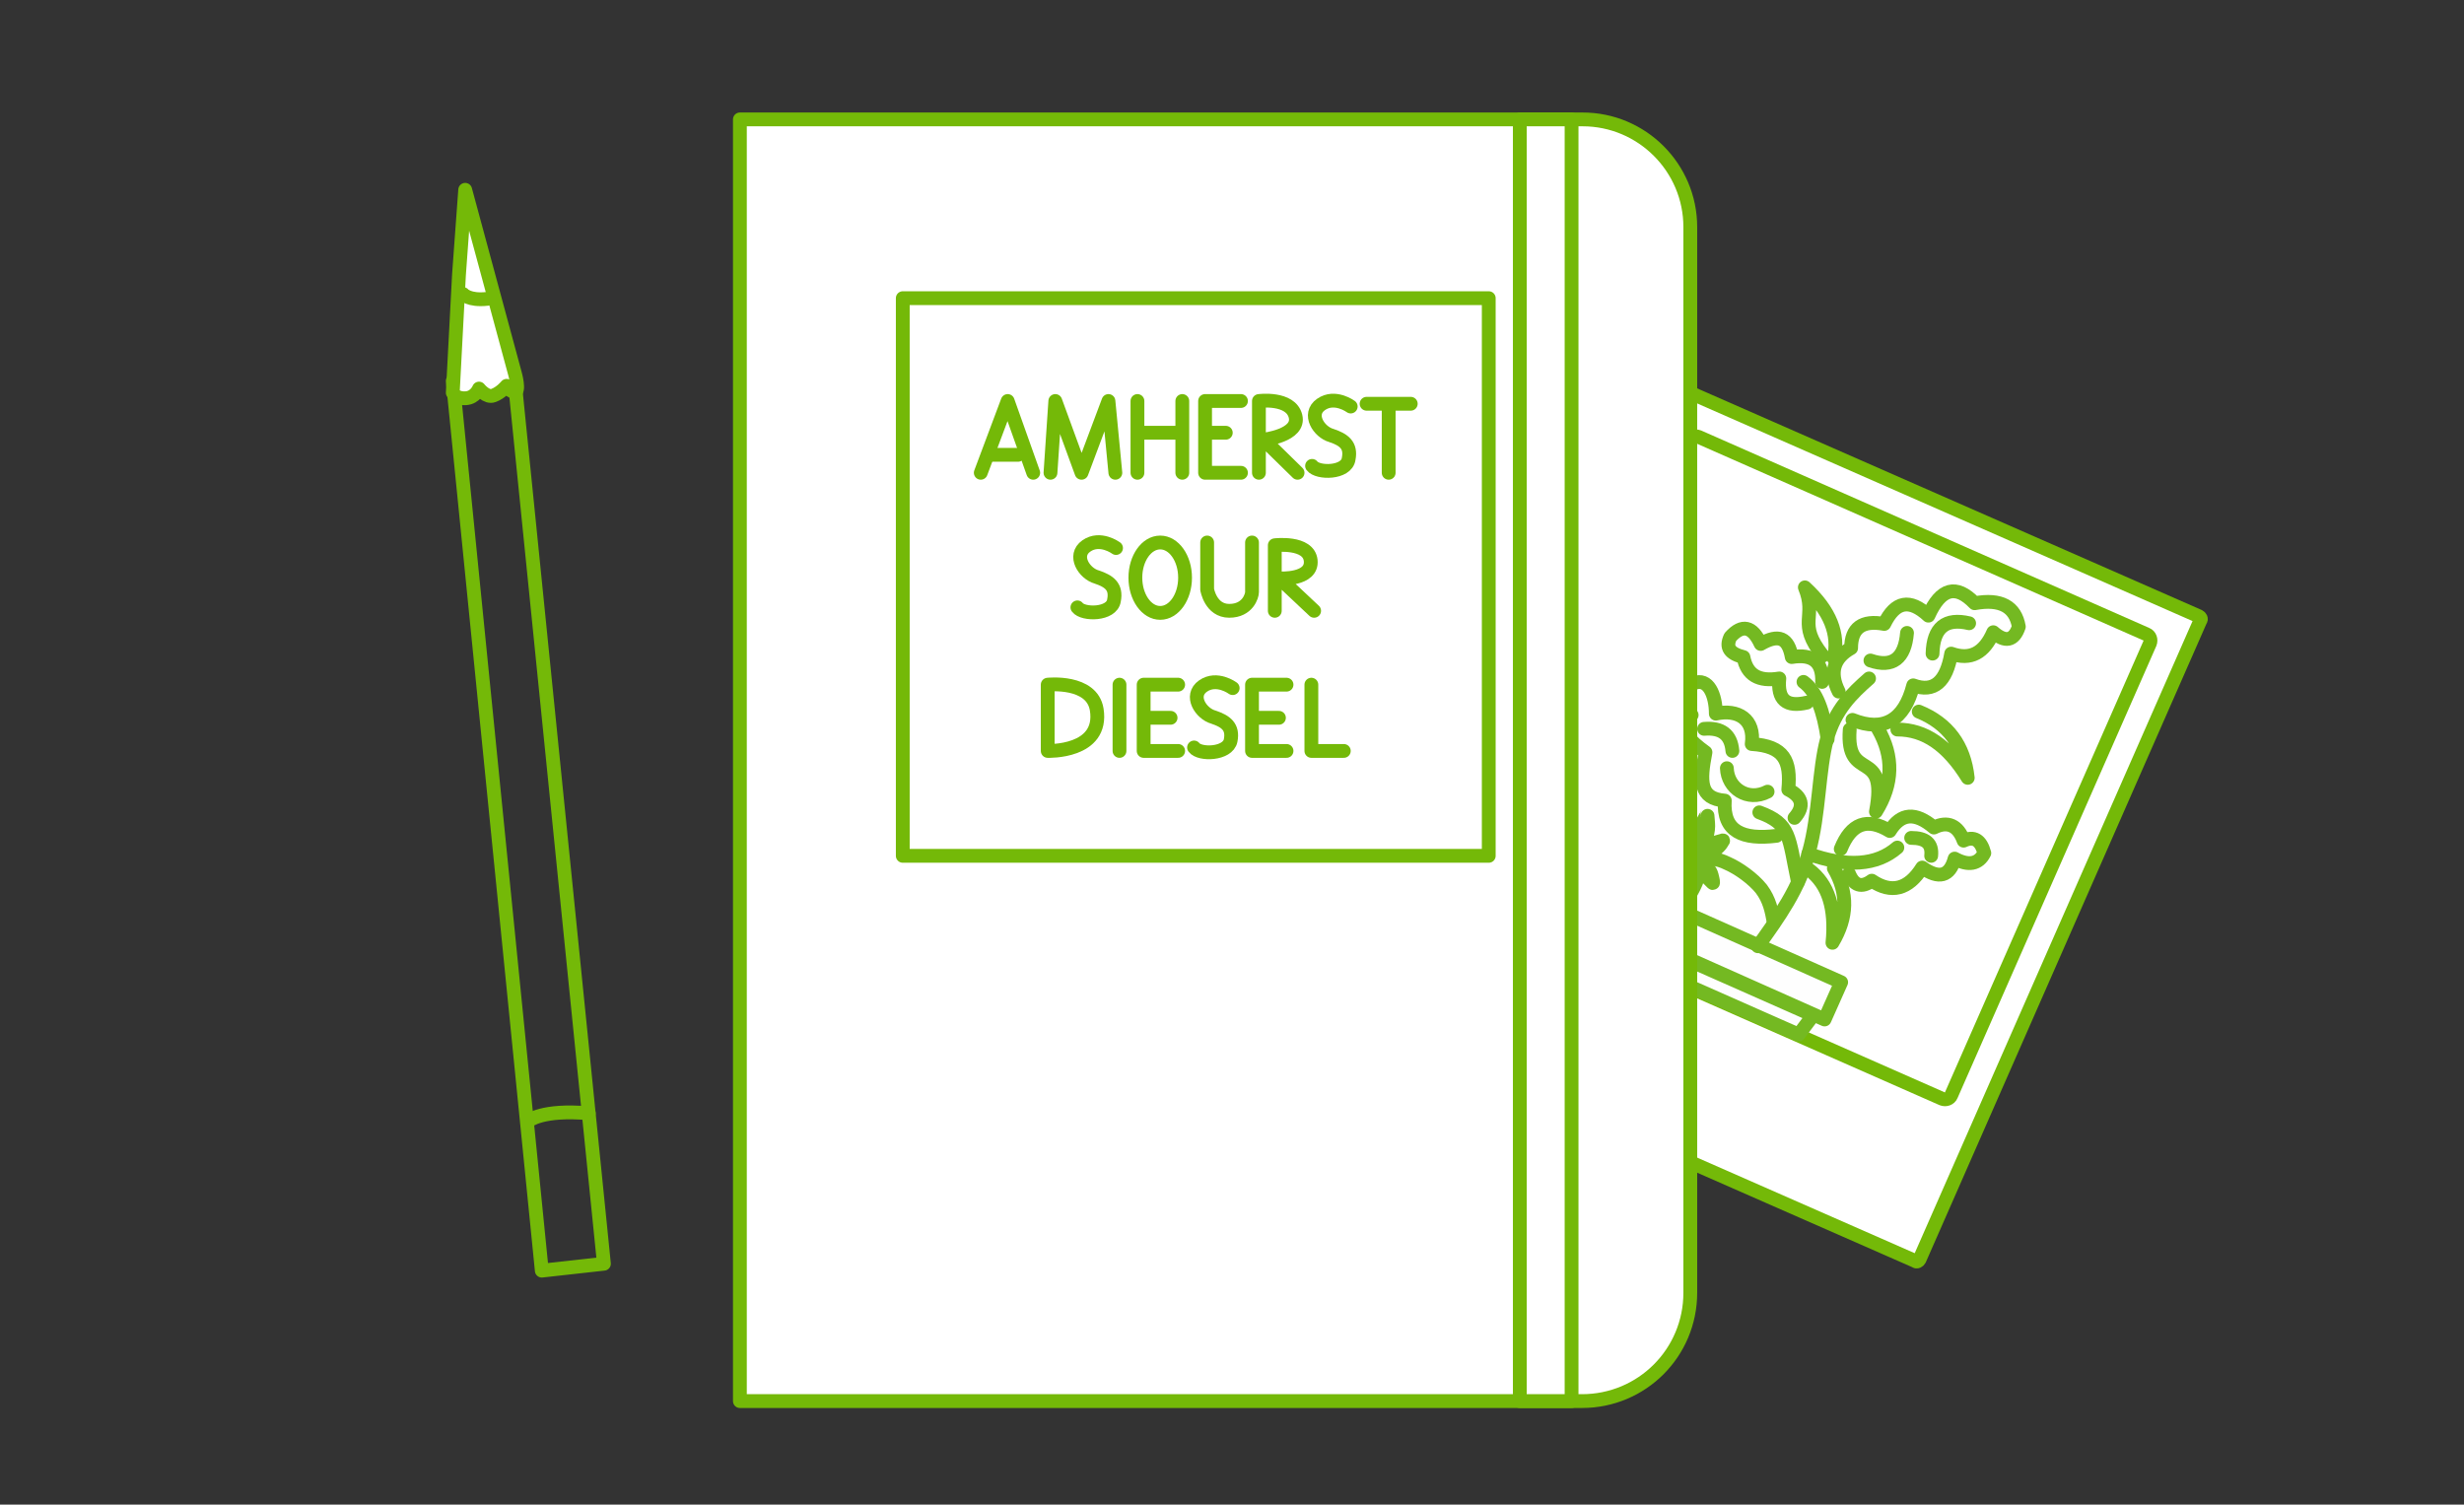 <?xml version="1.0" encoding="utf-8"?>
<!-- Generator: Adobe Illustrator 22.0.1, SVG Export Plug-In . SVG Version: 6.00 Build 0)  -->
<svg version="1.1" id="Слой_1" xmlns="http://www.w3.org/2000/svg" xmlns:xlink="http://www.w3.org/1999/xlink" x="0px" y="0px"
	 viewBox="0 0 357 218" style="enable-background:new 0 0 357 218;" xml:space="preserve">
<rect x="0" y="0" width="357" height="218" fill="#333333" stroke="none"/>
<style type="text/css">
	.st0{fill:#FFFFFF;stroke:#74B908;stroke-width:2;stroke-linecap:round;stroke-linejoin:round;stroke-miterlimit:10;}
	.st1{fill:#FFFFFF;}
	.st2{fill:none;stroke:#74B908;stroke-width:2;stroke-linecap:round;stroke-linejoin:round;stroke-miterlimit:10;}
	
		.st3{fill-rule:evenodd;clip-rule:evenodd;fill:#FEFEFE;stroke:#74B922;stroke-width:2;stroke-linecap:round;stroke-linejoin:round;stroke-miterlimit:10;}
	.st4{fill:none;stroke:#74B922;stroke-width:2;stroke-linecap:round;stroke-linejoin:round;stroke-miterlimit:10;}
	.st5{opacity:0.4;fill:#573B1C;}
	.st6{fill:#94FFCC;}
	.st7{fill-rule:evenodd;clip-rule:evenodd;fill:#94FFCC;}
	.st8{fill-rule:evenodd;clip-rule:evenodd;fill:#73CA99;}
	.st9{fill-rule:evenodd;clip-rule:evenodd;fill:#569768;}
	.st10{fill-rule:evenodd;clip-rule:evenodd;fill:url(#SVGID_1_);}
	.st11{fill-rule:evenodd;clip-rule:evenodd;fill:#D39869;}
	.st12{fill-rule:evenodd;clip-rule:evenodd;fill:#BE8558;}
	.st13{fill-rule:evenodd;clip-rule:evenodd;fill:#F0CD9D;}
	.st14{fill-rule:evenodd;clip-rule:evenodd;fill:#A3FFCC;}
	.st15{fill-rule:evenodd;clip-rule:evenodd;fill:#8FFFCC;}
	.st16{fill-rule:evenodd;clip-rule:evenodd;fill:#FFFFFF;}
	.st17{fill:#3D2614;}
	.st18{fill:#CACACA;}
	.st19{fill-rule:evenodd;clip-rule:evenodd;fill:#F1F1F1;}
	.st20{fill-rule:evenodd;clip-rule:evenodd;fill:url(#SVGID_2_);}
	.st21{fill:none;stroke:#D8D9D9;stroke-width:0.75;stroke-miterlimit:10;}
	.st22{fill:#686867;}
</style>
<g>
	<g>
		<g>
			<g>
				<path class="st0" d="M278.1,182.5c-0.1,0.2-0.4,0.4-0.6,0.2l-75.8-33.3c-0.2-0.1-0.4-0.4-0.2-0.6l40.7-92.6
					c0.1-0.2,0.4-0.4,0.6-0.2l75.8,33.3c0.2,0.1,0.4,0.4,0.2,0.6L278.1,182.5z"/>
				<g>
					<path class="st1" d="M282.7,158.7c-0.2,0.5-0.8,0.7-1.3,0.5l-64.9-28.6c-0.5-0.2-0.7-0.8-0.5-1.3l28.8-65.5
						c0.2-0.5,0.8-0.7,1.3-0.5L311,91.9c0.5,0.2,0.7,0.8,0.5,1.3L282.7,158.7z"/>
					<path class="st2" d="M282.7,158.7c-0.2,0.5-0.8,0.7-1.3,0.5l-64.9-28.6c-0.5-0.2-0.7-0.8-0.5-1.3l28.8-65.5
						c0.2-0.5,0.8-0.7,1.3-0.5L311,91.9c0.5,0.2,0.7,0.8,0.5,1.3L282.7,158.7z"/>
				</g>
			</g>
		</g>
	</g>
	
		<rect x="250.6" y="126.9" transform="matrix(0.407 -0.914 0.914 0.407 22.703 314.566)" class="st3" width="5.9" height="25.9"/>
	<polygon class="st3" points="262.7,147.1 241.9,137.9 241.6,141.5 260.6,149.9 	"/>
	<path class="st4" d="M254.7,137.1c3-4.2,6-8.3,7.4-13.7c1.5-5.4,1.4-11.9,2.6-16.3c1.2-4.3,3.6-6.6,6.1-8.8"/>
	<path class="st4" d="M261.3,98.8c1.9,1.4,2.9,4.2,3.5,8.3"/>
	<path class="st4" d="M274.9,122.8c-3,2.6-7.3,2.9-12.9,0.9"/>
	<path class="st4" d="M247.5,125.8c0.2,0.3,0.4,0.6,0.5,1c0.1,0.4,0.2,0.8,0.2,1c0,0.2,0,0.2-0.2,0s-0.5-0.5-0.9-0.9
		c-0.4-0.5-0.7-1-0.8-1.3c-0.2-0.3-0.2-0.3-0.2,0c0,0.3,0,0.8-0.1,1.4c-0.1,0.6-0.4,1.2-0.7,1.8c-0.3,0.6-0.6,1-0.8,1.2
		c-0.1,0.2-0.2,0.2-0.2,0c0-0.2-0.1-0.5-0.1-1c0-0.4,0-1.1,0-1.5c0-0.5,0.1-0.8,0.3-1.2c0.2-0.4,0.4-0.8,0.5-1
		c0.1-0.3,0.1-0.3,0-0.1c-0.2,0.2-0.5,0.5-0.9,0.8c-0.3,0.3-0.7,0.6-1.1,0.8c-0.4,0.3-0.9,0.6-1.4,0.8c-0.6,0.2-1.2,0.4-1.7,0.5
		c-0.4,0.1-0.8,0.2-1,0.1c-0.1,0-0.2,0-0.1-0.2c0.1-0.1,0.3-0.5,0.7-0.8c0.3-0.3,0.6-0.7,1-1c0.4-0.3,0.8-0.6,1.3-0.8
		c0.4-0.2,0.8-0.4,1.2-0.6c0.5-0.2,1.2-0.4,1.6-0.5s0.4-0.1,0.2-0.1c-0.2,0-0.6,0.1-1,0.1c-0.4,0-0.8,0-1.4,0
		c-0.6-0.1-1.2-0.2-1.9-0.3c-0.6-0.1-1.1-0.2-1.7-0.5c-0.6-0.3-1.2-0.7-1.8-1c-0.5-0.3-0.8-0.6-1.2-0.9"/>
	<path class="st4" d="M248.1,123.4c0.3-0.2,0.6-0.4,0.9-0.7c0.3-0.3,0.5-0.6,0.6-0.8c0.1-0.1,0.1-0.2-0.1-0.1
		c-0.3,0.1-0.8,0.2-1.3,0.4c-0.5,0.2-1,0.6-1.3,0.8s-0.3,0.2-0.2,0c0.1-0.3,0.4-0.8,0.5-1.4s0.3-1.2,0.3-1.9c0-0.6-0.1-1.2-0.1-1.5
		c-0.1-0.3,0-0.2-0.1-0.1c-0.1,0.1-0.3,0.4-0.5,0.8c-0.3,0.4-0.5,0.9-0.7,1.3c-0.2,0.5-0.3,0.8-0.3,1.2c-0.1,0.4,0,0.9,0,1.2
		c0,0.2,0,0.3-0.1,0.1c0-0.2-0.2-0.6-0.4-1.1c-0.1-0.4-0.3-0.9-0.6-1.3s-0.6-0.9-0.9-1.4c-0.4-0.5-0.9-1-1.2-1.2
		c-0.4-0.4-0.7-0.5-0.8-0.6c-0.1-0.1-0.2-0.1-0.2,0.1c0,0.2,0.1,0.6,0.2,1c0.1,0.4,0.3,0.9,0.5,1.4c0.2,0.5,0.5,0.9,0.7,1.3
		c0.2,0.4,0.5,0.7,0.8,1.1c0.3,0.4,0.9,1,1.1,1.2c0.2,0.2,0.2,0.3,0.1,0.2c-0.2-0.1-0.5-0.3-0.9-0.5c-0.4-0.2-0.8-0.5-1.3-0.6
		c-0.5-0.2-1.1-0.4-1.8-0.7c-0.6-0.1-1.1-0.3-1.8-0.3c-0.6,0-1.4,0-2,0.1c-0.6,0.1-1,0.1-1.5,0.2"/>
	<path class="st4" d="M266.7,123c1.5-3.7,3.8-4.6,7.1-2.6c1.6-2.6,3.7-2.8,6.4-0.5c2-1,3.5-0.3,4.3,1.9c1.5-0.7,2.5-0.1,3,1.8
		c-0.8,1.6-2.3,1.9-4.3,0.8c-0.7,2.6-2.3,3-4.7,1.3c-2,3.2-4.5,3.8-7.3,1.9c-1.5,1.1-2.6,0.7-3.3-1"/>
	<path class="st4" d="M268.4,104.3c4.5,1.8,7.5,0.1,8.8-5c3,1.1,4.8-0.5,5.5-4.6c2.8,1,4.8-0.1,6.1-3.1c1.7,1.5,3,1.3,3.7-0.8
		c-0.5-2.9-2.6-4.1-6.4-3.4c-2.7-2.8-4.9-2.2-6.7,1.8c-2.7-2.5-4.8-2.1-6.4,1.2c-3.2-0.6-4.8,0.6-4.8,3.5c-2.5,1.4-3.2,3.5-1.8,6.3"
		/>
	<path class="st4" d="M264,98.8c0.1-2.9-1.4-4.1-4.4-3.6c-0.5-2.8-1.9-3.4-4.5-1.9c-1.2-2.6-2.7-2.9-4.4-1c-0.7,1.5-0.1,2.4,1.9,2.9
		c0.5,2.6,2.2,3.6,5.2,3.1c-0.3,3.1,1,4.2,4,3.5"/>
	<path class="st4" d="M278,103.1c4.2,1.7,6.6,4.9,7.1,9.6c-2.9-4.7-6.2-7-10.2-7"/>
	<path class="st4" d="M272.1,105.6c2.3,4,2.2,8-0.3,12c1.8-9.5-4.4-4-3.8-11.9"/>
	<path class="st4" d="M265.7,95.4c0.8-3.5-0.5-6.9-4.2-10.3c1.8,4.4-1.2,5.1,2.6,9.9"/>
	<path class="st4" d="M254.9,117.7c4.6,1.7,4.2,3.5,5.6,10.1"/>
	<path class="st4" d="M257.4,121.1c-4.9,0.6-7.8-0.6-7.5-5.1c-3.7-0.3-3.6-2.8-2.8-7c-2.2-1.6-4-3.2-2-5.4c-1.7-1.1-1.8-3.6,0.3-4.6
		c2.1-0.9,3.2,1.7,3.2,4.4c3.2-0.7,5.7,0.8,5.2,4.4c4.7,0.3,5.7,2.4,5.3,6.6c2,1,2.4,2.4,0.9,4.1"/>
	<path class="st4" d="M246.5,124.3c1.1,0.1,2.2,0,3.8,0.8c1.6,0.7,3.7,2.2,4.9,3.7c1.2,1.6,1.5,3.2,1.8,4.9"/>
	<path class="st4" d="M246.9,105.6c2.5-0.2,3.9,0.8,4.1,3.2"/>
	<path class="st4" d="M285.3,90.3c-3.4-0.8-5.2,0.6-5.3,4.4"/>
	<path class="st4" d="M276.9,121.4c2.1,0,3.1,0.8,2.9,2.6"/>
	<path class="st4" d="M276.3,91.7c-0.3,3.7-2.1,5.1-5.3,4"/>
	<path class="st4" d="M256.1,114.7c-2.9,1.5-5.8-0.5-5.9-3.4"/>
	<path class="st4" d="M265.7,125.8c2.1,3.6,2,7.1-0.2,10.8c0.5-5-0.6-8.5-3.4-10.6"/>
</g>
<path class="st0" d="M244.9,32.9v154.4c0,8.7-7,15.7-15.7,15.7H107.2V17.3h122.1C237.9,17.3,244.9,24.3,244.9,32.9z"/>
<g>
	<rect x="220.2" y="17.3" class="st0" width="7.5" height="185.7"/>
</g>
<g>
	<rect x="130.8" y="43.2" class="st0" width="84.9" height="80.8"/>
</g>
<g>
	<polyline class="st0" points="142.1,68.5 146,58.1 149.7,68.5 	"/>
	<line class="st0" x1="143.7" y1="65.9" x2="147.5" y2="65.9"/>
	<polyline class="st0" points="152.2,68.5 152.9,58.1 156.7,68.5 160.6,58.1 161.6,68.5 	"/>
	<line class="st0" x1="164.8" y1="58.1" x2="164.8" y2="68.5"/>
	<line class="st0" x1="171.3" y1="58.1" x2="171.3" y2="68.5"/>
	<line class="st0" x1="165.4" y1="62.7" x2="170.8" y2="62.7"/>
	<polyline class="st0" points="179.8,58.1 174.6,58.1 174.6,68.5 179.8,68.5 	"/>
	<line class="st0" x1="175.5" y1="62.7" x2="177.6" y2="62.7"/>
	<path class="st0" d="M182.4,68.5V58.1c0,0,4.6-0.6,5.3,2.2c0.7,2.8-4.6,3.4-4.6,3.4l4.9,4.8"/>
	<path class="st0" d="M195.7,58.9c0,0-2.3-1.7-4.3-0.3c-2,1.4-0.3,4,1.5,4.5c1.8,0.6,2.9,1.4,2.5,3.4c-0.3,2.1-4.5,2.1-5.3,1"/>
	<line class="st0" x1="198" y1="58.5" x2="204.4" y2="58.5"/>
	<line class="st0" x1="201.2" y1="59" x2="201.2" y2="68.5"/>
</g>
<g>
	<path class="st0" d="M161.7,79.4c0,0-2.3-1.7-4.3-0.3s-0.3,4,1.5,4.5c1.8,0.6,2.9,1.4,2.5,3.4c-0.3,2.1-4.5,2.1-5.3,1"/>
	<ellipse class="st0" cx="168.1" cy="83.7" rx="3.6" ry="5.1"/>
	<path class="st0" d="M174.9,78.6v6.8c0,0,0.5,3.1,3.2,3.1s3.3-2.2,3.3-2.7c0-0.4,0-7.2,0-7.2"/>
	<path class="st0" d="M184.7,88.5V79c0,0,4.9-0.6,5.2,2.2c0.3,2.9-4.5,2.6-4.5,2.6l5,4.7"/>
</g>
<g>
	<path class="st0" d="M178.6,99.7c0,0-2.3-1.7-4.3-0.3c-2,1.4-0.3,4,1.5,4.5c1.8,0.6,2.9,1.4,2.5,3.4s-4.5,2.1-5.3,1"/>
	<path class="st0" d="M151.8,108.8v-9.6c0,0,6.4-0.7,7.1,3.6C159.9,109.1,151.8,108.8,151.8,108.8z"/>
	<line class="st0" x1="162.2" y1="99.2" x2="162.2" y2="108.8"/>
	<polyline class="st0" points="170.7,99.2 165.7,99.2 165.7,108.8 170.7,108.8 	"/>
	<line class="st0" x1="166.6" y1="104" x2="169.6" y2="104"/>
	<polyline class="st0" points="186.4,99.2 181.4,99.2 181.4,108.8 186.4,108.8 	"/>
	<line class="st0" x1="182.3" y1="104" x2="185.3" y2="104"/>
	<polyline class="st0" points="190,99.2 190,108.8 194.7,108.8 	"/>
</g>
<polygon class="st2" points="65.6,55.2 78.5,184.1 87.5,183.1 74.5,54.5 "/>
<path class="st2" d="M76.6,162.4c0,0,1.9-1.7,8.7-1.1"/>
<path class="st0" d="M67.4,27.5l-0.9,12.3l-0.9,17.1c0,0,0.4,0.9,1.9,0.8c1.4-0.1,1.9-1.4,1.9-1.4s1.1,1.4,2.1,1
	c1.1-0.4,1.9-1.4,1.9-1.4s0.3,0.7,1.1,0.9c0.9,0.1,0.1-2.7,0.1-2.7L67.4,27.5z"/>
<path class="st2" d="M67.1,42.6c0,0,0.8,1,3.5,0.7"/>
</svg>
